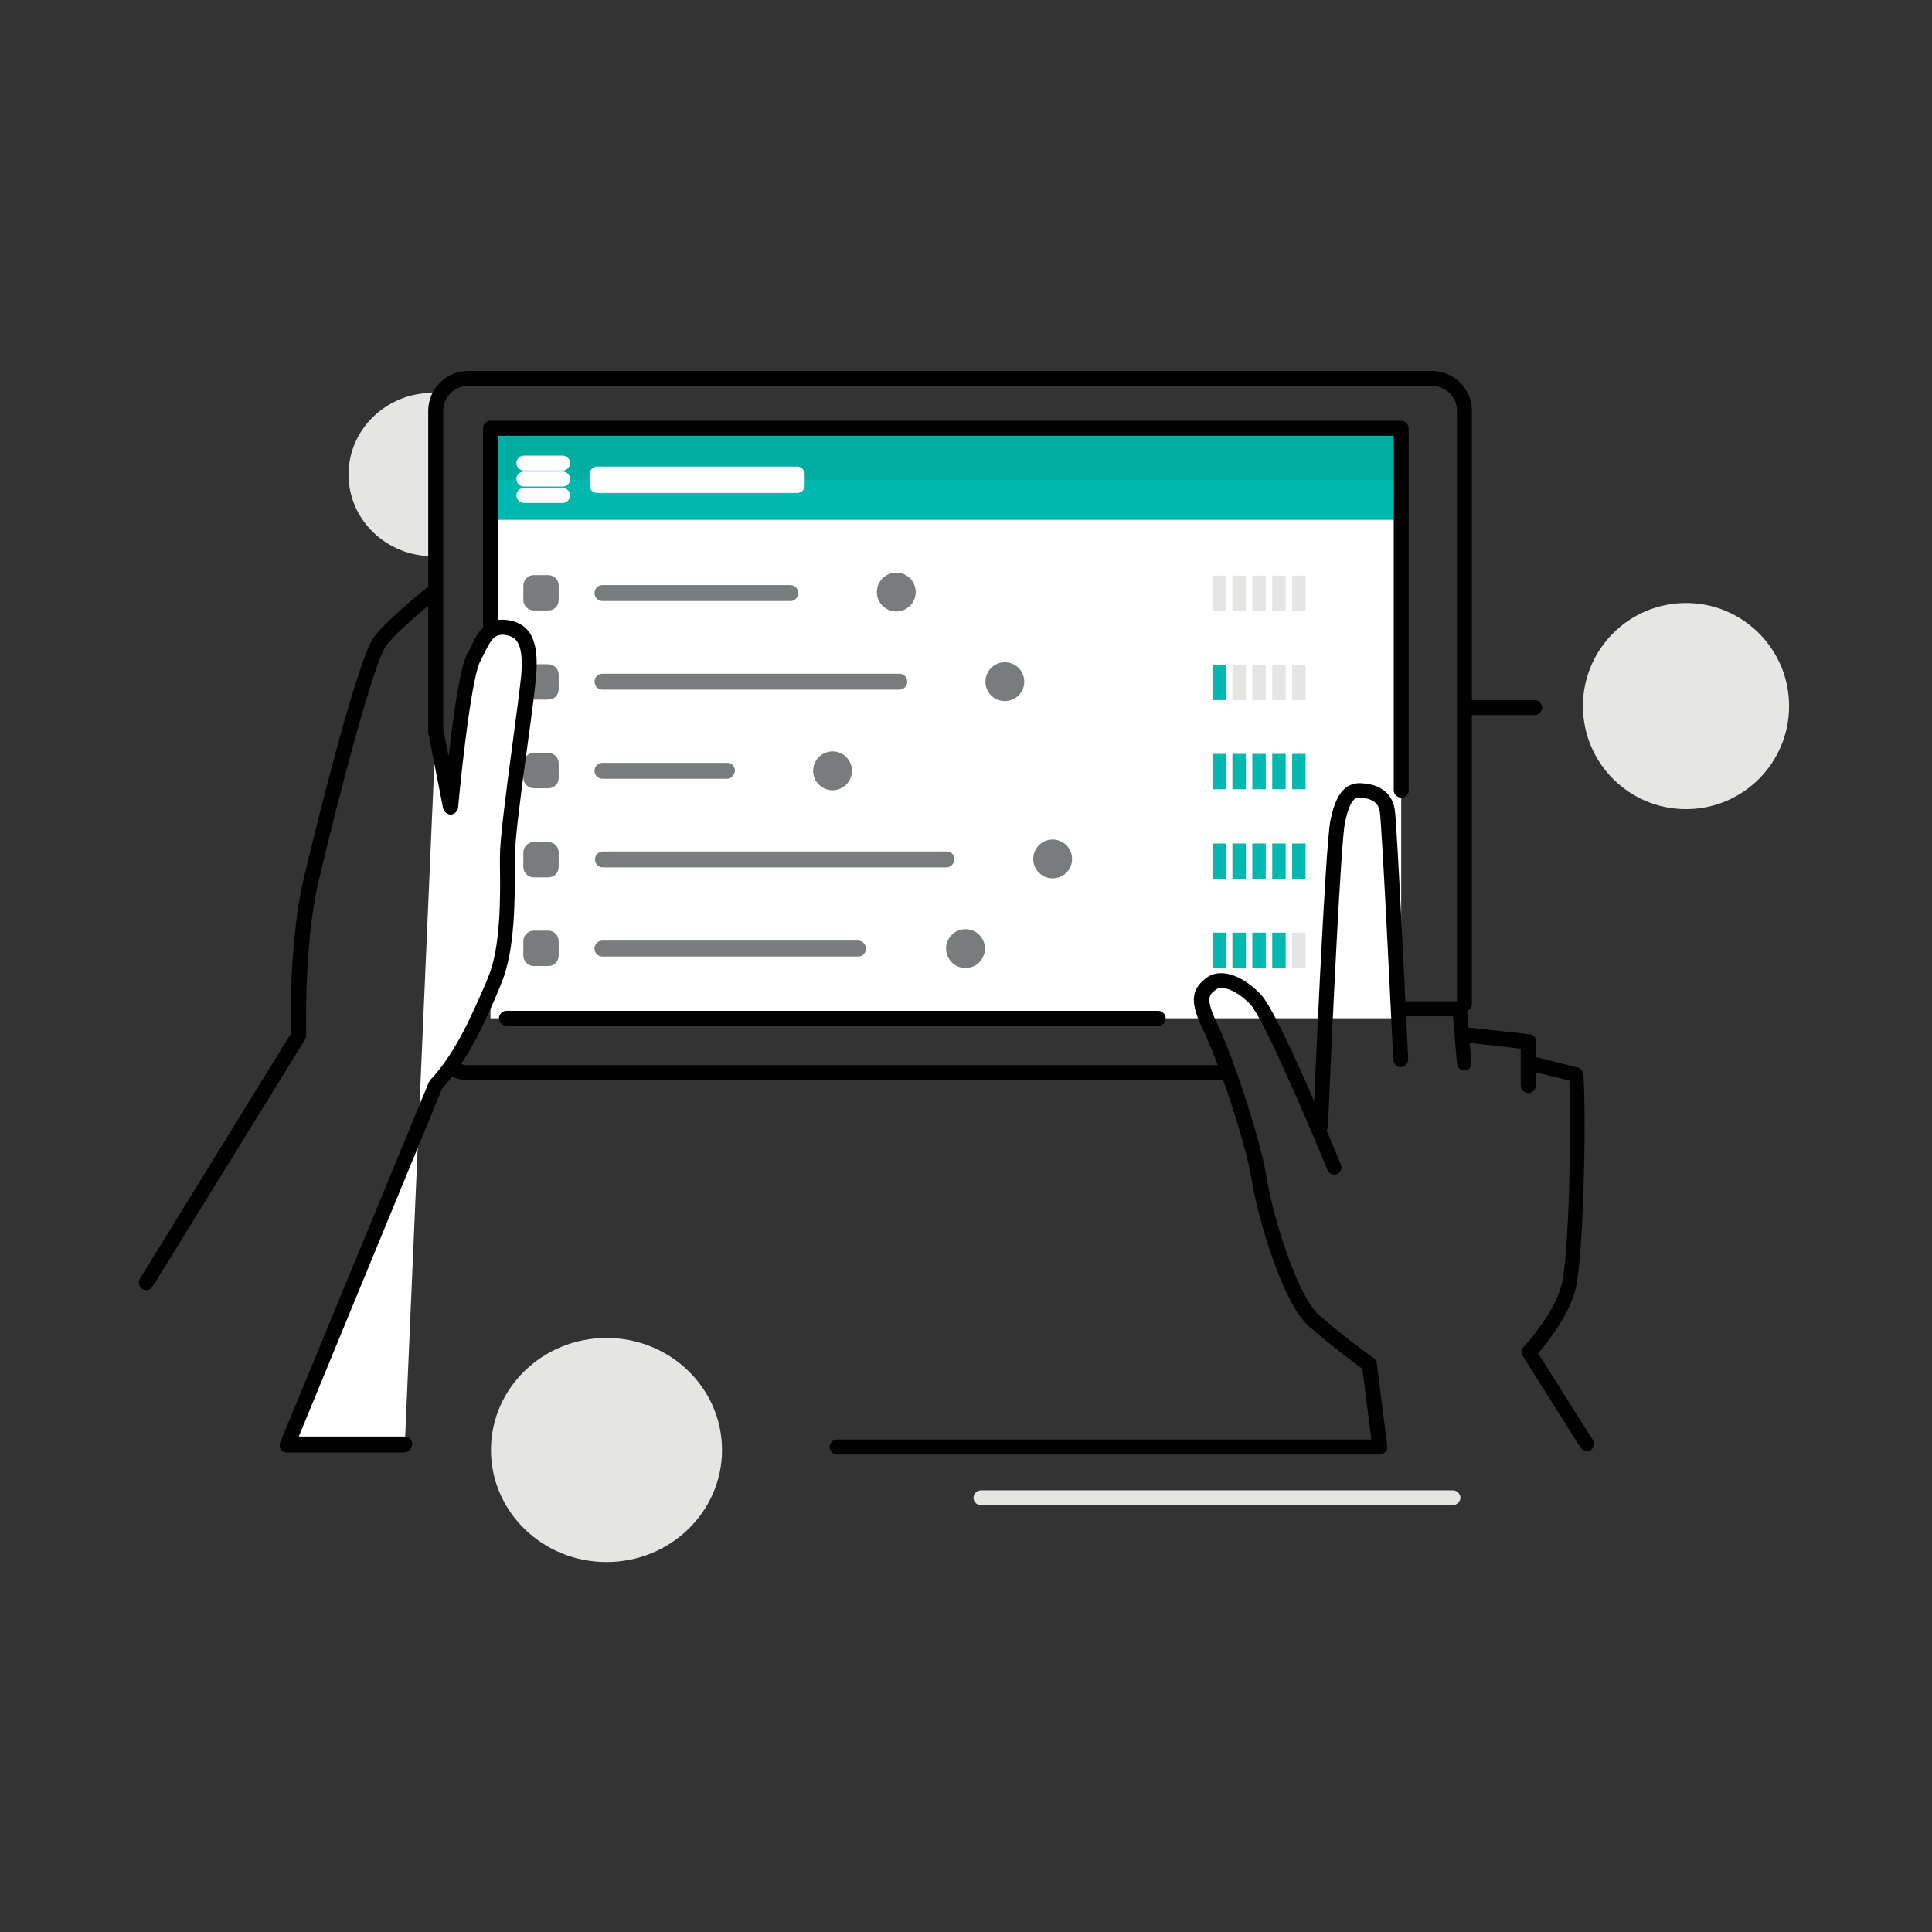 <?xml version="1.0" encoding="utf-8"?>
<!-- Generator: Adobe Illustrator 24.0.0, SVG Export Plug-In . SVG Version: 6.00 Build 0)  -->
<svg version="1.1" id="Layer_1" xmlns="http://www.w3.org/2000/svg" xmlns:xlink="http://www.w3.org/1999/xlink" x="0px" y="0px"
	 viewBox="0 0 388 388" enable-background="new 0 0 388 388" xml:space="preserve">
<rect x="0" y="0" width="388" height="388" fill="#333333" stroke="none"/>
<g>
	<g>
		<path fill="#E5E5E4" d="M86.9,78.9c-9.3,0-16.9,7.3-16.9,16.4s7.6,16.4,16.9,16.4"/>
	</g>
	<g>
		<circle fill="#E6E6E5" cx="338.6" cy="141.8" r="20.7"/>
	</g>
	<g>
		<rect x="98.5" y="86" fill="#FFFFFF" width="182.9" height="118.5"/>
	</g>
	<g>
		<path fill="#797C7D" d="M110.1,140.5h-2.9c-1.1,0-2.1-0.9-2.1-2.1v-2.9c0-1.1,0.9-2.1,2.1-2.1h2.9c1.1,0,2.1,0.9,2.1,2.1v2.9
			C112.2,139.6,111.3,140.5,110.1,140.5z"/>
	</g>
	<g>
		<path fill="#797C7D" d="M110.1,158.3h-2.9c-1.1,0-2.1-0.9-2.1-2.1v-2.9c0-1.1,0.9-2.1,2.1-2.1h2.9c1.1,0,2.1,0.9,2.1,2.1v2.9
			C112.2,157.4,111.3,158.3,110.1,158.3z"/>
	</g>
	<g>
		<path fill="#FFFFFF" d="M87.5,147l3,15.3c0,0,2.4-26.2,4.7-30.2c1.6-2.8,2.3-6.4,6.4-5.9c3.9,0.4,5.1,3.4,4.7,9.3
			c-0.4,5.9-4.2,31-4.2,36.5s0.4,18-2.6,24.9s-6.4,15.1-11.9,21l-29.8,72.2h23.5"/>
		<path fill="#010101" d="M81.2,291.7H57.6c-0.5,0-1-0.2-1.2-0.7c-0.3-0.4-0.3-0.9-0.1-1.4l29.8-72.2c0.1-0.2,0.2-0.3,0.3-0.5
			c5.1-5.4,8.4-13.1,11.3-19.8l0.3-0.8c2.6-5.9,2.5-16.7,2.4-22.5c0-0.7,0-1.3,0-1.9c0-3.3,1.3-13.4,2.5-22.3
			c0.8-6.1,1.6-11.9,1.8-14.3c0.5-6.7-1.4-7.5-3.3-7.8c-2-0.2-2.7,0.8-4,3.4c-0.3,0.6-0.6,1.2-0.9,1.8c-1.6,2.7-3.6,19.6-4.5,29.5
			c-0.1,0.7-0.7,1.3-1.4,1.4c-0.7,0-1.4-0.5-1.6-1.2l-3-15.3c-0.2-0.8,0.4-1.6,1.2-1.8c0.8-0.2,1.6,0.4,1.8,1.2l1.1,5.4
			c0.9-8,2.3-18.2,3.8-20.7c0.3-0.5,0.6-1,0.8-1.6c1.2-2.4,2.7-5.6,7-5.1c6,0.7,6.3,6.2,6,10.9c-0.2,2.5-0.9,8.1-1.8,14.5
			c-1.2,8.8-2.5,18.8-2.5,21.9c0,0.6,0,1.2,0,1.9c0,6.4,0.1,17.1-2.7,23.7l-0.3,0.8c-2.9,6.9-6.3,14.6-11.6,20.4l-28.8,69.9h21.3
			c0.8,0,1.5,0.7,1.5,1.5C82.7,291,82,291.7,81.2,291.7z"/>
	</g>
	<g>
		<rect x="98.5" y="86" fill="#00B8B0" width="182.9" height="18.4"/>
	</g>
	<g>
		<path fill="#010101" d="M308.2,143.6h-12.8c-0.8,0-1.5-0.7-1.5-1.5c0-0.8,0.7-1.5,1.5-1.5h12.8c0.8,0,1.5,0.7,1.5,1.5
			C309.7,142.9,309,143.6,308.2,143.6z"/>
	</g>
	<g>
		<path fill="#010101" d="M318.7,291.4c-0.5,0-1-0.2-1.3-0.7l-11.6-18.4c-0.4-0.6-0.3-1.3,0.2-1.8c0.1-0.1,6-6.5,7.6-12.4
			c1.5-5.8,2-31.3,1.6-41.1l-8.6-2.1c-0.8-0.2-1.3-1-1.1-1.8c0.2-0.8,1-1.3,1.8-1.1l9.6,2.4c0.6,0.2,1.1,0.7,1.1,1.4
			c0.6,9.2,0,36.8-1.6,43.2c-1.4,5.3-5.7,10.7-7.5,12.8l11,17.4c0.4,0.7,0.2,1.6-0.5,2.1C319.2,291.3,318.9,291.4,318.7,291.4z"/>
	</g>
	<g>
		<path fill="#010101" d="M306.9,219.5c-0.8,0-1.5-0.7-1.5-1.5v-7.4l-11.5-1.3c-0.8-0.1-1.4-0.8-1.3-1.7c0.1-0.8,0.8-1.4,1.7-1.3
			l12.9,1.4c0.8,0.1,1.3,0.7,1.3,1.5v8.7C308.4,218.8,307.8,219.5,306.9,219.5z"/>
	</g>
	<g>
		<path fill="#010101" d="M294.1,215c-0.8,0-1.4-0.6-1.5-1.4l-0.8-9.5H281c-0.8,0-1.5-0.7-1.5-1.5s0.7-1.5,1.5-1.5h12.1
			c0.8,0,1.4,0.6,1.5,1.4l0.9,10.9c0.1,0.8-0.5,1.6-1.4,1.6C294.2,215,294.1,215,294.1,215z"/>
	</g>
	<g>
		<path fill="#010101" d="M265.2,227.7C265.2,227.7,265.2,227.7,265.2,227.7c-0.9,0-1.5-0.7-1.5-1.6c0.1-2.3,2.4-56.2,3.5-61.4
			c0.8-3.8,2.2-7.7,6.3-7.4c4.8,0.3,6.2,3,6.6,5.2c0.5,3.1,2.6,48.3,2.7,50.2c0,0.8-0.6,1.5-1.4,1.6c-0.8,0.1-1.5-0.6-1.6-1.4
			c-0.6-13-2.3-47.4-2.7-49.9c-0.2-1.2-0.8-2.6-3.9-2.8c-0.8-0.1-2-0.1-3.1,5c-0.8,3.9-2.6,41.5-3.4,60.9
			C266.7,227,266,227.7,265.2,227.7z"/>
	</g>
	<g>
		<path fill="#010101" d="M277.1,292.1h-109c-0.8,0-1.5-0.7-1.5-1.5s0.7-1.5,1.5-1.5h107.3l-1.8-14.2c-1.7-1.2-6.8-5.1-10.8-8.6
			c-5.1-4.5-10.1-21.2-11.4-29.2c-1.2-7.7-7-24.6-9.7-30.1c-2.7-5.5-2.6-8.1,0.4-10.5c2.7-2.2,7.2-0.9,11.1,3.2
			c3.7,3.9,14.8,31.1,16.1,34.2c0.3,0.8-0.1,1.6-0.8,1.9c-0.8,0.3-1.6-0.1-1.9-0.8c-4.9-11.9-13-30.6-15.5-33.3
			c-2.9-3-5.9-3.9-7-2.9c-1.3,1-2.1,1.7,0.4,6.9c2.8,5.7,8.6,22.8,9.9,30.9c1.4,8.6,6.4,23.9,10.4,27.4c4.6,4.1,11.1,8.8,11.1,8.8
			c0.3,0.2,0.6,0.6,0.6,1l2.1,16.6c0.1,0.4-0.1,0.9-0.4,1.2C277.9,291.9,277.5,292.1,277.1,292.1z"/>
	</g>
	<g>
		<path fill="#010101" d="M29.4,259.1c-0.3,0-0.5-0.1-0.8-0.2c-0.7-0.4-0.9-1.4-0.5-2.1l30.3-49.2c-0.1-2.9-0.2-19,2.5-30.8
			c0.1-0.4,10.4-44,14.3-49c3.1-3.9,11-10.2,11.3-10.4c0.7-0.5,1.6-0.4,2.1,0.2c0.5,0.7,0.4,1.6-0.2,2.1c-0.1,0.1-8,6.3-10.8,9.9
			c-2.4,3-9.6,30.2-13.7,47.8c-2.9,12.4-2.4,30.3-2.4,30.5c0,0.3-0.1,0.6-0.2,0.8l-30.6,49.6C30.3,258.9,29.9,259.1,29.4,259.1z"/>
	</g>
	<g>
		<rect x="243.5" y="115.6" fill="#E5E5E4" width="2.7" height="7.1"/>
	</g>
	<g>
		<rect x="247.5" y="115.6" fill="#E5E5E4" width="2.7" height="7.1"/>
	</g>
	<g>
		<rect x="251.5" y="115.6" fill="#E5E5E4" width="2.7" height="7.1"/>
	</g>
	<g>
		<rect x="255.5" y="115.6" fill="#E5E5E4" width="2.7" height="7.1"/>
	</g>
	<g>
		<rect x="259.5" y="115.6" fill="#E5E5E4" width="2.7" height="7.1"/>
	</g>
	<g>
		<rect x="243.5" y="133.5" fill="#00B8B0" width="2.7" height="7.1"/>
	</g>
	<g>
		<rect x="247.5" y="133.5" fill="#E5E5E4" width="2.7" height="7.1"/>
	</g>
	<g>
		<rect x="251.5" y="133.5" fill="#E5E5E4" width="2.7" height="7.1"/>
	</g>
	<g>
		<rect x="255.5" y="133.5" fill="#E5E5E4" width="2.7" height="7.1"/>
	</g>
	<g>
		<rect x="259.5" y="133.5" fill="#E5E5E4" width="2.7" height="7.1"/>
	</g>
	<g>
		<rect x="243.5" y="151.4" fill="#00B8B0" width="2.7" height="7.1"/>
	</g>
	<g>
		<rect x="247.5" y="151.4" fill="#00B8B0" width="2.7" height="7.1"/>
	</g>
	<g>
		<rect x="251.5" y="151.4" fill="#00B8B0" width="2.7" height="7.1"/>
	</g>
	<g>
		<rect x="255.5" y="151.4" fill="#00B8B0" width="2.7" height="7.1"/>
	</g>
	<g>
		<rect x="259.5" y="151.4" fill="#00B8B0" width="2.7" height="7.1"/>
	</g>
	<g>
		<rect x="243.5" y="169.4" fill="#00B8B0" width="2.7" height="7.1"/>
	</g>
	<g>
		<rect x="247.5" y="169.4" fill="#00B8B0" width="2.7" height="7.1"/>
	</g>
	<g>
		<rect x="251.5" y="169.4" fill="#00B8B0" width="2.7" height="7.1"/>
	</g>
	<g>
		<rect x="255.5" y="169.4" fill="#00B8B0" width="2.7" height="7.1"/>
	</g>
	<g>
		<rect x="259.5" y="169.4" fill="#00B8B0" width="2.7" height="7.1"/>
	</g>
	<g>
		<rect x="243.5" y="187.3" fill="#00B8B0" width="2.7" height="7.1"/>
	</g>
	<g>
		<rect x="247.5" y="187.3" fill="#00B8B0" width="2.7" height="7.1"/>
	</g>
	<g>
		<rect x="251.5" y="187.3" fill="#00B8B0" width="2.7" height="7.1"/>
	</g>
	<g>
		<rect x="255.5" y="187.3" fill="#00B8B0" width="2.7" height="7.1"/>
	</g>
	<g>
		<rect x="259.5" y="187.3" fill="#E5E5E4" width="2.7" height="7.1"/>
	</g>
	<g>
		<rect x="98.5" y="86" fill="#00ADA0" width="182.9" height="10.4"/>
	</g>
	<g>
		<path fill="#010101" d="M232.6,206H101.7c-0.8,0-1.5-0.7-1.5-1.5s0.7-1.5,1.5-1.5h130.9c0.8,0,1.5,0.7,1.5,1.5
			S233.5,206,232.6,206z"/>
	</g>
	<g>
		<path fill="#010101" d="M281.4,160.2c-0.8,0-1.5-0.7-1.5-1.5V87.5H100v38.8c0,0.8-0.7,1.5-1.5,1.5s-1.5-0.7-1.5-1.5V86
			c0-0.8,0.7-1.5,1.5-1.5h182.9c0.8,0,1.5,0.7,1.5,1.5v72.8C282.9,159.6,282.2,160.2,281.4,160.2z"/>
	</g>
	<g>
		<path fill="#010101" d="M246.2,216.9H94c-1.1,0-2.1-0.2-3.1-0.6c-0.8-0.3-1.1-1.2-0.8-2c0.3-0.8,1.2-1.1,2-0.8
			c0.6,0.3,1.3,0.4,1.9,0.4h152.2c0.8,0,1.5,0.7,1.5,1.5S247.1,216.9,246.2,216.9z"/>
	</g>
	<g>
		<path fill="#010101" d="M294.1,203.1c-0.8,0-1.5-0.7-1.5-1.5V82.5c0-2.8-2.3-5-5-5H94c-2.8,0-5,2.3-5,5V147c0,0.8-0.7,1.5-1.5,1.5
			S86,147.8,86,147V82.5c0-4.4,3.6-8,8-8h193.6c4.4,0,8,3.6,8,8v119.1C295.6,202.4,294.9,203.1,294.1,203.1z"/>
	</g>
	<g>
		<path fill="#FFFFFF" d="M113,94.5h-7.8c-0.8,0-1.5-0.7-1.5-1.5s0.7-1.5,1.5-1.5h7.8c0.8,0,1.5,0.7,1.5,1.5S113.8,94.5,113,94.5z"
			/>
	</g>
	<g>
		<path fill="#FFFFFF" d="M113,97.7h-7.8c-0.8,0-1.5-0.7-1.5-1.5c0-0.8,0.7-1.5,1.5-1.5h7.8c0.8,0,1.5,0.7,1.5,1.5
			C114.5,97.1,113.8,97.7,113,97.7z"/>
	</g>
	<g>
		<path fill="#FFFFFF" d="M113,101h-7.8c-0.8,0-1.5-0.7-1.5-1.5c0-0.8,0.7-1.5,1.5-1.5h7.8c0.8,0,1.5,0.7,1.5,1.5
			C114.5,100.3,113.8,101,113,101z"/>
	</g>
	<g>
		<rect x="120" y="95.2" fill="#FFFFFF" width="40.2" height="2.3"/>
		<path fill="#FFFFFF" d="M160.1,99h-40.2c-0.8,0-1.5-0.7-1.5-1.5v-2.3c0-0.8,0.7-1.5,1.5-1.5h40.2c0.8,0,1.5,0.7,1.5,1.5v2.3
			C161.6,98.3,161,99,160.1,99z"/>
	</g>
	<g>
		<path fill="#797C7D" d="M110.1,122.6h-2.9c-1.1,0-2.1-0.9-2.1-2.1v-2.9c0-1.1,0.9-2.1,2.1-2.1h2.9c1.1,0,2.1,0.9,2.1,2.1v2.9
			C112.2,121.7,111.3,122.6,110.1,122.6z"/>
	</g>
	<g>
		<path fill="#797C7D" d="M158.8,120.7H121c-0.9,0-1.6-0.7-1.6-1.6l0,0c0-0.9,0.7-1.6,1.6-1.6h37.7c0.9,0,1.6,0.7,1.6,1.6l0,0
			C160.3,120,159.6,120.7,158.8,120.7z"/>
	</g>
	<g>
		<path fill="#797C7D" d="M180.6,138.5H121c-0.9,0-1.6-0.7-1.6-1.6l0,0c0-0.9,0.7-1.6,1.6-1.6h59.6c0.9,0,1.6,0.7,1.6,1.6l0,0
			C182.2,137.8,181.5,138.5,180.6,138.5z"/>
	</g>
	<g>
		<path fill="#797C7D" d="M146,156.4H121c-0.9,0-1.6-0.7-1.6-1.6l0,0c0-0.9,0.7-1.6,1.6-1.6H146c0.9,0,1.6,0.7,1.6,1.6l0,0
			C147.5,155.7,146.8,156.4,146,156.4z"/>
	</g>
	<g>
		<path fill="#797C7D" d="M110.1,176.2h-2.9c-1.1,0-2.1-0.9-2.1-2.1v-2.9c0-1.1,0.9-2.1,2.1-2.1h2.9c1.1,0,2.1,0.9,2.1,2.1v2.9
			C112.2,175.3,111.3,176.2,110.1,176.2z"/>
	</g>
	<g>
		<path fill="#797C7D" d="M190.1,174.2h-69c-0.9,0-1.6-0.7-1.6-1.6l0,0c0-0.9,0.7-1.6,1.6-1.6h69c0.9,0,1.6,0.7,1.6,1.6l0,0
			C191.6,173.5,190.9,174.2,190.1,174.2z"/>
	</g>
	<g>
		<path fill="#797C7D" d="M110.1,194h-2.9c-1.1,0-2.1-0.9-2.1-2.1v-2.9c0-1.1,0.9-2.1,2.1-2.1h2.9c1.1,0,2.1,0.9,2.1,2.1v2.9
			C112.2,193.1,111.3,194,110.1,194z"/>
	</g>
	<g>
		<path fill="#797C7D" d="M172.4,192.1H121c-0.9,0-1.6-0.7-1.6-1.6l0,0c0-0.9,0.7-1.6,1.6-1.6h51.3c0.9,0,1.6,0.7,1.6,1.6l0,0
			C173.9,191.4,173.2,192.1,172.4,192.1z"/>
	</g>
	<g>
		<circle fill="#797C7D" cx="193.9" cy="190.5" r="3.9"/>
	</g>
	<g>
		<circle fill="#797C7D" cx="211.4" cy="172.5" r="3.9"/>
	</g>
	<g>
		<circle fill="#797C7D" cx="167.2" cy="154.8" r="3.9"/>
	</g>
	<g>
		<circle fill="#797C7D" cx="201.8" cy="136.9" r="3.9"/>
	</g>
	<g>
		<circle fill="#797C7D" cx="180" cy="118.9" r="3.9"/>
	</g>
	<g>
		<ellipse fill="#E5E5E4" cx="121.8" cy="291.2" rx="23.2" ry="22.5"/>
	</g>
	<g>
		<path fill="#E5E5E4" d="M291.7,302.3H197c-0.8,0-1.5-0.7-1.5-1.5s0.7-1.5,1.5-1.5h94.8c0.8,0,1.5,0.7,1.5,1.5
			S292.5,302.3,291.7,302.3z"/>
	</g>
</g>
</svg>
